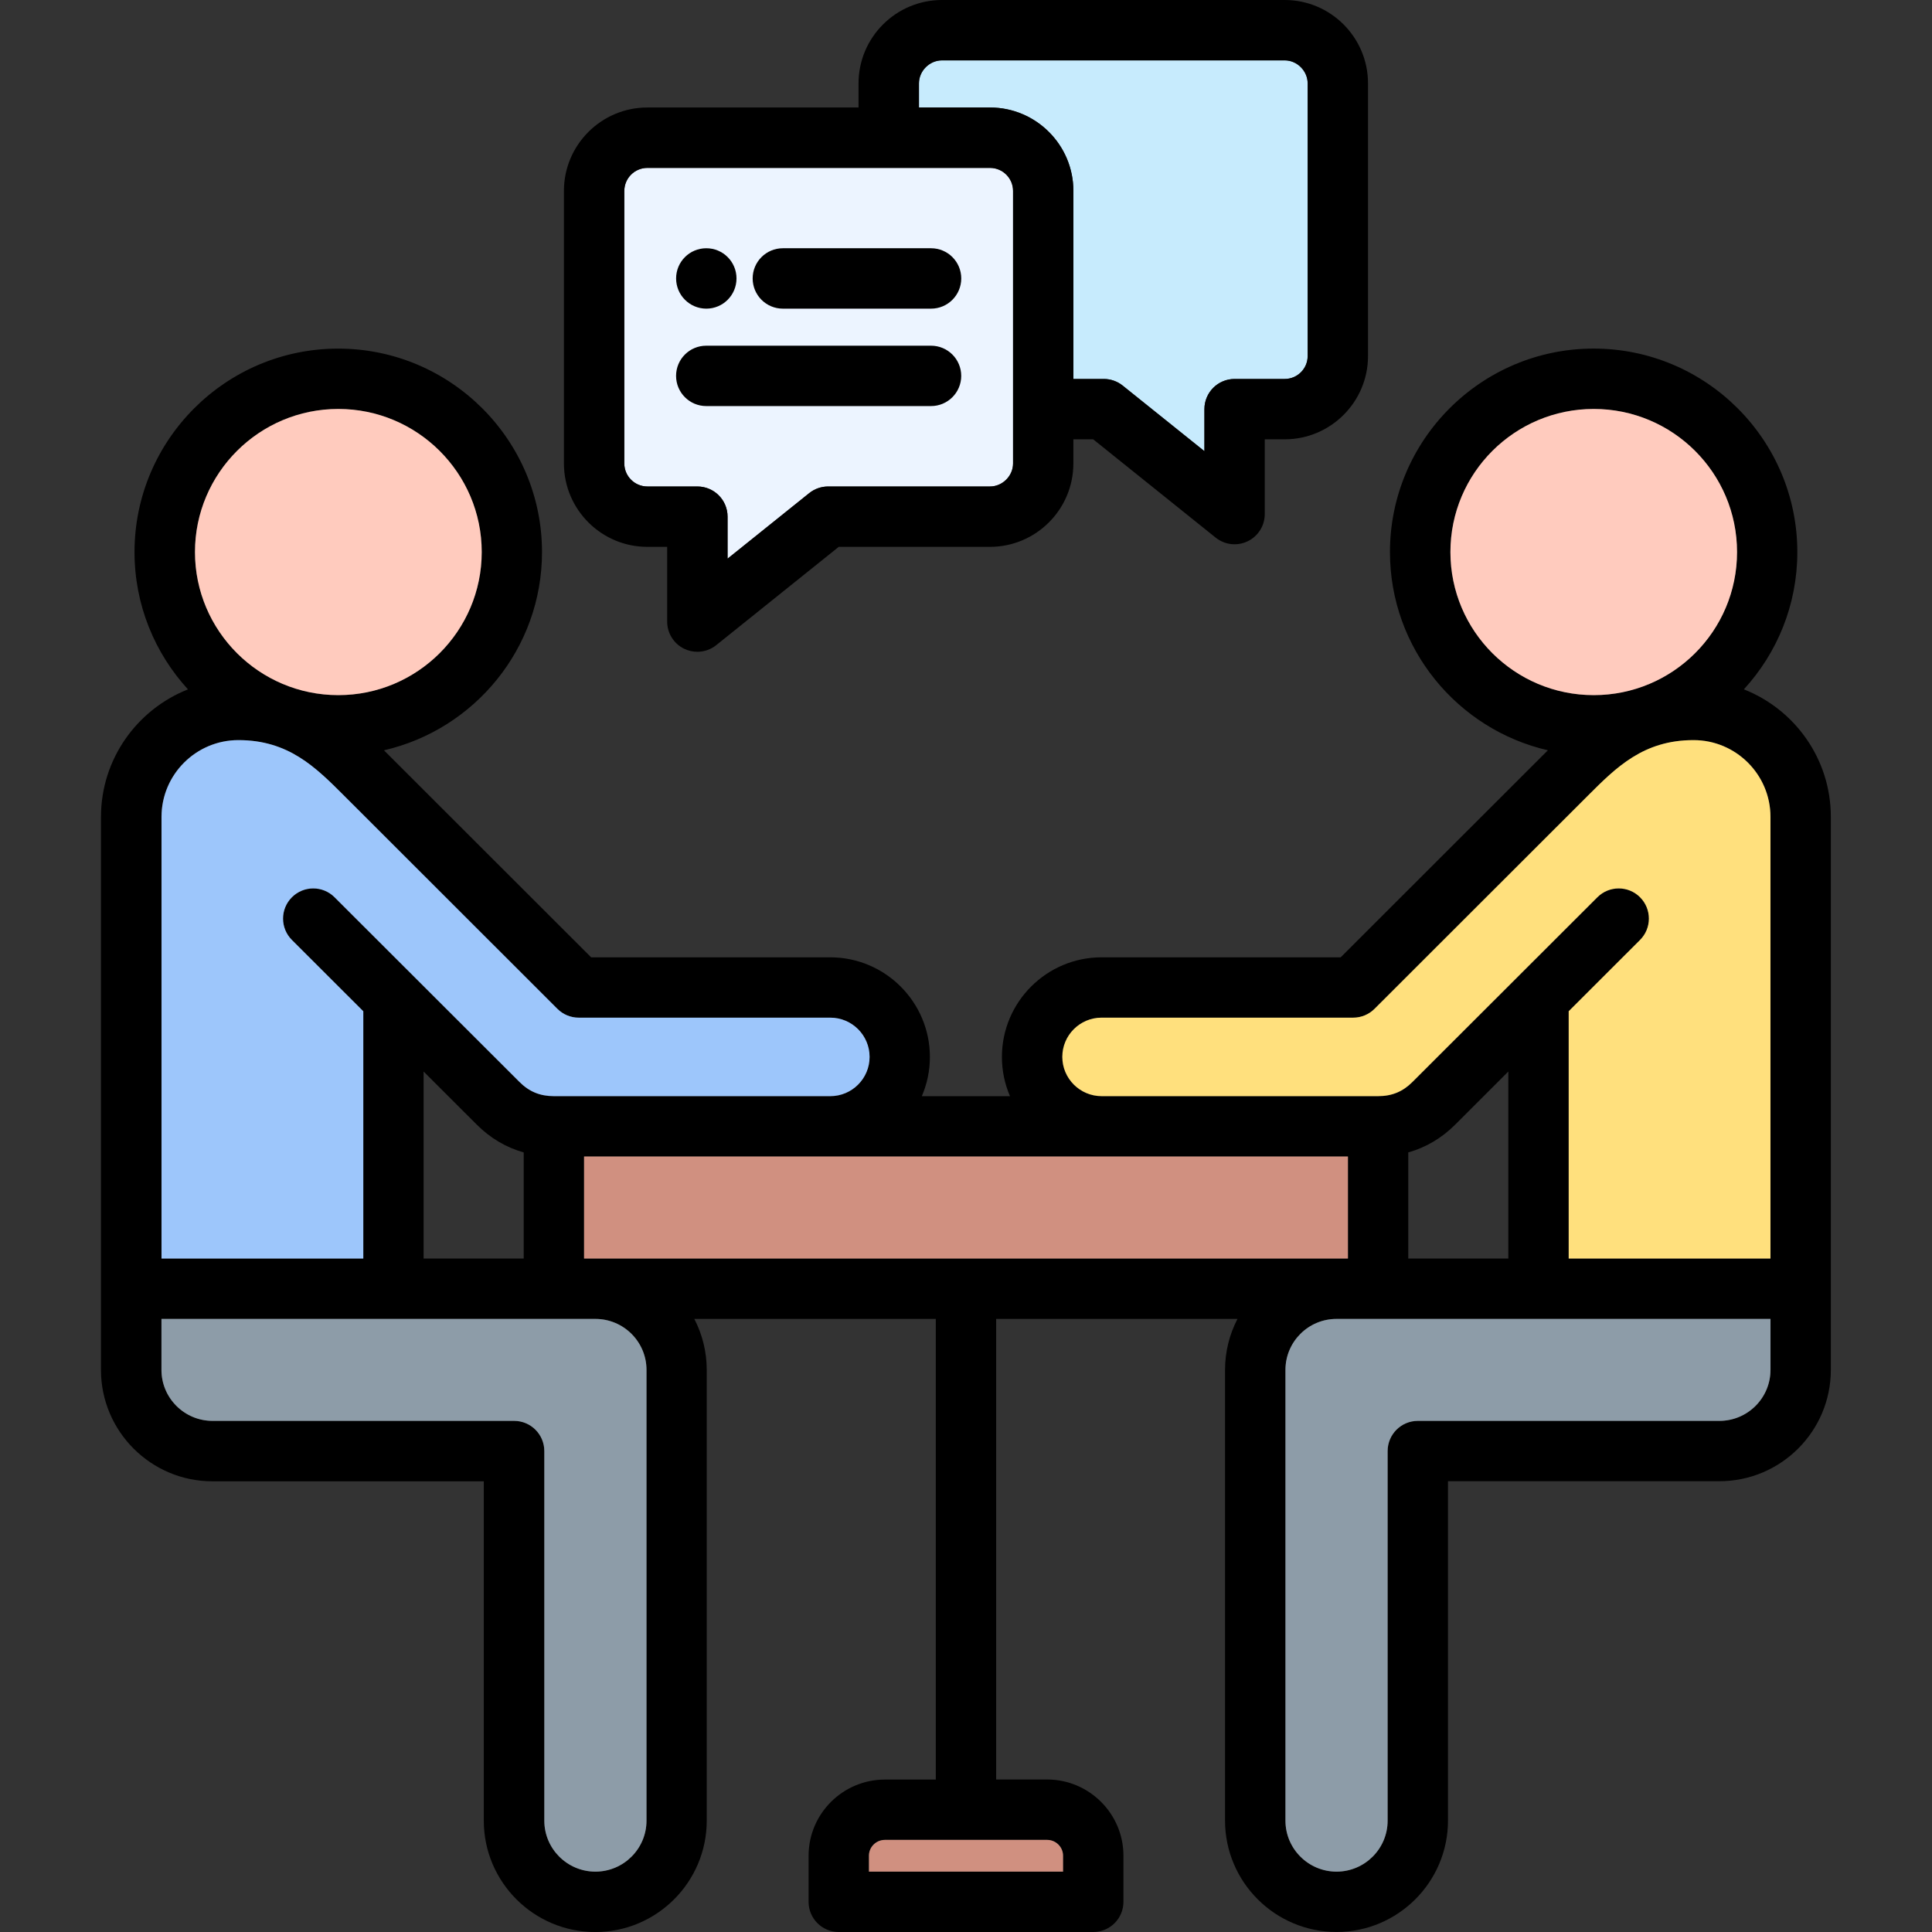 <svg width="61" height="61" viewBox="0 0 61 61" fill="none" xmlns="http://www.w3.org/2000/svg">
<rect x="0" y="0" width="61" height="61" fill="#333333" stroke="none"/>
<g clip-path="url(#clip0_4751_239)">
<path d="M31.258 5.301H20.441C20.039 5.301 19.713 5.626 19.713 6.026V14.634C19.713 15.034 20.039 15.36 20.441 15.36H22.02C22.546 15.36 22.973 15.786 22.973 16.313V17.639L25.552 15.569C25.721 15.433 25.932 15.36 26.149 15.36H31.259C31.653 15.36 31.987 15.027 31.987 14.634V6.026C31.984 5.626 31.658 5.301 31.258 5.301Z" fill="#ECF4FF"/>
<path d="M33.89 6.026V11.965H34.85C35.067 11.965 35.278 12.039 35.447 12.175L38.027 14.245V12.918C38.027 12.392 38.453 11.965 38.98 11.965H40.562C40.961 11.965 41.286 11.641 41.286 11.243V2.632C41.286 2.239 40.955 1.906 40.562 1.906H29.742C29.347 1.906 29.014 2.239 29.014 2.632V3.394H31.256C32.709 3.394 33.89 4.575 33.89 6.026Z" fill="#C7EBFD"/>
<path d="M55.06 21.765C56.109 20.621 56.748 19.099 56.748 17.43C56.748 13.888 53.864 11.006 50.317 11.006C46.77 11.006 43.886 13.888 43.886 17.43C43.886 20.477 46.02 23.032 48.872 23.689C48.842 23.718 48.814 23.747 48.784 23.777L42.33 30.226H34.781C33.045 30.226 31.634 31.637 31.634 33.371C31.634 33.811 31.724 34.229 31.889 34.61H29.105C29.269 34.23 29.36 33.811 29.36 33.371C29.36 31.638 27.948 30.226 26.213 30.226H18.664L12.21 23.777C12.181 23.748 12.152 23.718 12.123 23.69C14.978 23.034 17.113 20.478 17.113 17.431C17.113 13.889 14.226 11.007 10.678 11.007C7.132 11.007 4.247 13.889 4.247 17.431C4.247 19.101 4.888 20.622 5.935 21.766C4.328 22.4 3.188 23.966 3.188 25.794V43.254C3.188 45.192 4.766 46.77 6.707 46.77H15.275V57.485C15.275 59.424 16.854 61.001 18.795 61.001C20.736 61.001 22.314 59.424 22.314 57.485V43.253C22.314 42.673 22.173 42.126 21.922 41.643H29.546V56.187H27.94C26.61 56.187 25.53 57.266 25.53 58.592V60.047C25.53 60.574 25.956 61 26.483 61H34.518C35.044 61 35.471 60.574 35.471 60.047V58.591C35.471 57.265 34.389 56.185 33.061 56.185H31.452V41.642H39.072C38.821 42.124 38.679 42.673 38.679 43.252V57.483C38.679 59.421 40.258 60.999 42.199 60.999C44.14 60.999 45.718 59.421 45.718 57.483V46.767H54.287C56.228 46.767 57.806 45.19 57.806 43.252V25.793C57.807 23.964 56.667 22.398 55.06 21.765ZM33.564 58.591V59.094H27.435V58.591C27.435 58.316 27.661 58.092 27.939 58.092H33.058C33.337 58.092 33.564 58.316 33.564 58.591ZM45.793 17.43C45.793 14.939 47.824 12.912 50.318 12.912C52.813 12.912 54.843 14.939 54.843 17.43C54.843 19.922 52.813 21.948 50.318 21.948C47.824 21.948 45.793 19.922 45.793 17.43ZM33.542 33.37C33.542 32.687 34.099 32.131 34.784 32.131H42.727C42.979 32.131 43.221 32.031 43.4 31.852L50.134 25.124C51.037 24.221 51.89 23.368 53.473 23.368C54.812 23.368 55.901 24.456 55.901 25.793V39.737H49.53V31.93L51.783 29.679C52.156 29.307 52.156 28.703 51.784 28.332C51.412 27.959 50.808 27.959 50.436 28.33L44.597 34.162C44.293 34.469 43.948 34.61 43.512 34.61H34.785C34.099 34.609 33.542 34.054 33.542 33.37ZM44.464 39.736V36.386C45.019 36.23 45.522 35.933 45.946 35.508L47.623 33.832V39.736H44.464ZM13.375 39.736V33.832L15.05 35.505C15.476 35.933 15.978 36.23 16.535 36.386V39.736H13.375ZM18.441 36.515H42.559V39.736H18.441V36.515ZM10.68 12.912C13.177 12.912 15.209 14.939 15.209 17.43C15.209 19.922 13.177 21.948 10.68 21.948C8.185 21.948 6.155 19.922 6.155 17.43C6.155 14.939 8.185 12.912 10.68 12.912ZM7.525 23.368C9.108 23.368 9.961 24.221 10.864 25.124L17.598 31.853C17.776 32.032 18.018 32.132 18.271 32.132H26.214C26.899 32.132 27.455 32.687 27.455 33.371C27.455 34.054 26.899 34.61 26.214 34.61H17.487C17.049 34.61 16.705 34.467 16.399 34.16L10.562 28.33C10.191 27.959 9.587 27.959 9.215 28.332C8.843 28.705 8.843 29.307 9.216 29.679L11.469 31.93V39.737H5.097V25.793C5.097 24.456 6.186 23.368 7.525 23.368ZM20.413 43.253V57.484C20.413 58.372 19.689 59.094 18.8 59.094C17.911 59.094 17.186 58.372 17.186 57.484V45.816C17.186 45.289 16.76 44.862 16.233 44.862H6.71C5.821 44.862 5.097 44.14 5.097 43.253V41.643H18.8C19.69 41.642 20.413 42.364 20.413 43.253ZM55.901 43.253C55.901 44.14 55.177 44.862 54.288 44.862H44.766C44.24 44.862 43.813 45.289 43.813 45.816V57.484C43.813 58.372 43.089 59.094 42.2 59.094C41.311 59.094 40.587 58.372 40.587 57.484V43.253C40.587 42.365 41.311 41.643 42.2 41.643H55.903V43.253H55.901ZM20.439 17.266H21.065V19.626C21.065 19.993 21.275 20.327 21.605 20.485C21.736 20.548 21.877 20.579 22.018 20.579C22.231 20.579 22.442 20.508 22.615 20.369L26.482 17.266H31.256C32.708 17.266 33.89 16.085 33.89 14.634V13.871H34.516L38.383 16.975C38.556 17.113 38.767 17.185 38.98 17.185C39.12 17.185 39.261 17.154 39.392 17.091C39.722 16.932 39.933 16.598 39.933 16.232V13.871H40.562C42.012 13.871 43.193 12.692 43.193 11.243V2.632C43.193 1.181 42.013 0 40.562 0H29.742C28.289 0 27.107 1.181 27.107 2.632V3.394H20.439C18.987 3.394 17.805 4.575 17.805 6.026V14.634C17.806 16.085 18.987 17.266 20.439 17.266ZM29.015 2.632C29.015 2.239 29.348 1.906 29.743 1.906H40.563C40.955 1.906 41.288 2.239 41.288 2.632V11.243C41.288 11.641 40.962 11.965 40.563 11.965H38.981C38.454 11.965 38.028 12.392 38.028 12.918V14.245L35.448 12.175C35.279 12.039 35.068 11.965 34.852 11.965H33.891V6.026C33.891 4.575 32.709 3.394 31.257 3.394H29.015V2.632ZM19.712 6.026C19.712 5.626 20.039 5.301 20.44 5.301H31.257C31.659 5.301 31.985 5.626 31.985 6.026V14.634C31.985 15.027 31.651 15.36 31.257 15.36H26.147C25.93 15.36 25.719 15.434 25.55 15.569L22.971 17.639V16.313C22.971 15.786 22.544 15.36 22.018 15.36H20.439C20.038 15.36 19.711 15.034 19.711 14.634V6.026H19.712ZM21.346 11.868C21.346 11.341 21.772 10.915 22.299 10.915H29.396C29.923 10.915 30.349 11.341 30.349 11.868C30.349 12.394 29.923 12.821 29.396 12.821H22.299C21.773 12.821 21.346 12.394 21.346 11.868ZM23.764 8.791C23.764 8.265 24.191 7.838 24.717 7.838H29.397C29.924 7.838 30.35 8.265 30.35 8.791C30.35 9.318 29.924 9.745 29.397 9.745H24.717C24.191 9.745 23.764 9.318 23.764 8.791ZM21.347 8.791C21.347 8.265 21.773 7.838 22.3 7.838H22.301C22.828 7.838 23.254 8.265 23.254 8.791C23.254 9.318 22.828 9.745 22.301 9.745C21.775 9.745 21.347 9.318 21.347 8.791Z" fill="black"/>
<path d="M40.586 43.253V57.484C40.586 58.372 41.31 59.094 42.199 59.094C43.088 59.094 43.812 58.372 43.812 57.484V45.816C43.812 45.289 44.239 44.862 44.765 44.862H54.287C55.177 44.862 55.9 44.141 55.9 43.253V41.643H42.199C41.309 41.642 40.586 42.364 40.586 43.253Z" fill="#8D9CA8"/>
<path d="M27.436 58.591V59.094H33.564V58.591C33.564 58.316 33.338 58.092 33.06 58.092H27.941C27.662 58.092 27.436 58.316 27.436 58.591Z" fill="#D09080"/>
<path d="M50.32 21.948C52.819 21.948 54.845 19.925 54.845 17.43C54.845 14.935 52.819 12.912 50.32 12.912C47.821 12.912 45.795 14.935 45.795 17.43C45.795 19.925 47.821 21.948 50.32 21.948Z" fill="#FFCBBE"/>
<path d="M18.441 36.515H42.559V39.736H18.441V36.515Z" fill="#D09080"/>
<path d="M10.681 21.948C13.178 21.948 15.21 19.921 15.21 17.43C15.21 14.939 13.178 12.912 10.681 12.912C8.186 12.912 6.156 14.939 6.156 17.43C6.156 19.921 8.186 21.948 10.681 21.948Z" fill="#FFCBBE"/>
<path d="M34.784 34.609H43.511C43.948 34.609 44.292 34.466 44.596 34.161L50.435 28.329C50.807 27.957 51.411 27.957 51.783 28.33C52.154 28.703 52.154 29.306 51.781 29.678L49.529 31.928V39.736H55.9V25.793C55.9 24.456 54.811 23.368 53.472 23.368C51.89 23.368 51.036 24.221 50.133 25.124L43.399 31.852C43.22 32.031 42.978 32.131 42.726 32.131H34.782C34.097 32.131 33.541 32.686 33.541 33.37C33.542 34.054 34.099 34.609 34.784 34.609Z" fill="#FFE07D"/>
<path d="M11.47 31.928L9.217 29.678C8.844 29.306 8.844 28.702 9.216 28.33C9.588 27.957 10.192 27.957 10.563 28.329L16.4 34.159C16.706 34.467 17.052 34.609 17.488 34.609H26.215C26.9 34.609 27.456 34.054 27.456 33.37C27.456 32.687 26.9 32.131 26.215 32.131H18.272C18.019 32.131 17.777 32.031 17.599 31.852L10.866 25.124C9.963 24.221 9.11 23.368 7.528 23.368C6.189 23.368 5.1 24.456 5.1 25.793V39.737H11.471V31.928H11.47Z" fill="#9DC6FB"/>
<path d="M6.711 44.862H16.233C16.759 44.862 17.186 45.289 17.186 45.816V57.484C17.186 58.372 17.91 59.094 18.799 59.094C19.688 59.094 20.412 58.372 20.412 57.484V43.253C20.412 42.365 19.688 41.643 18.799 41.643H5.098V43.253C5.098 44.141 5.822 44.862 6.711 44.862Z" fill="#8D9CA8"/>
</g>
<defs>
<clipPath id="clip0_4751_239">
<rect width="61" height="61" fill="white"/>
</clipPath>
</defs>
</svg>
